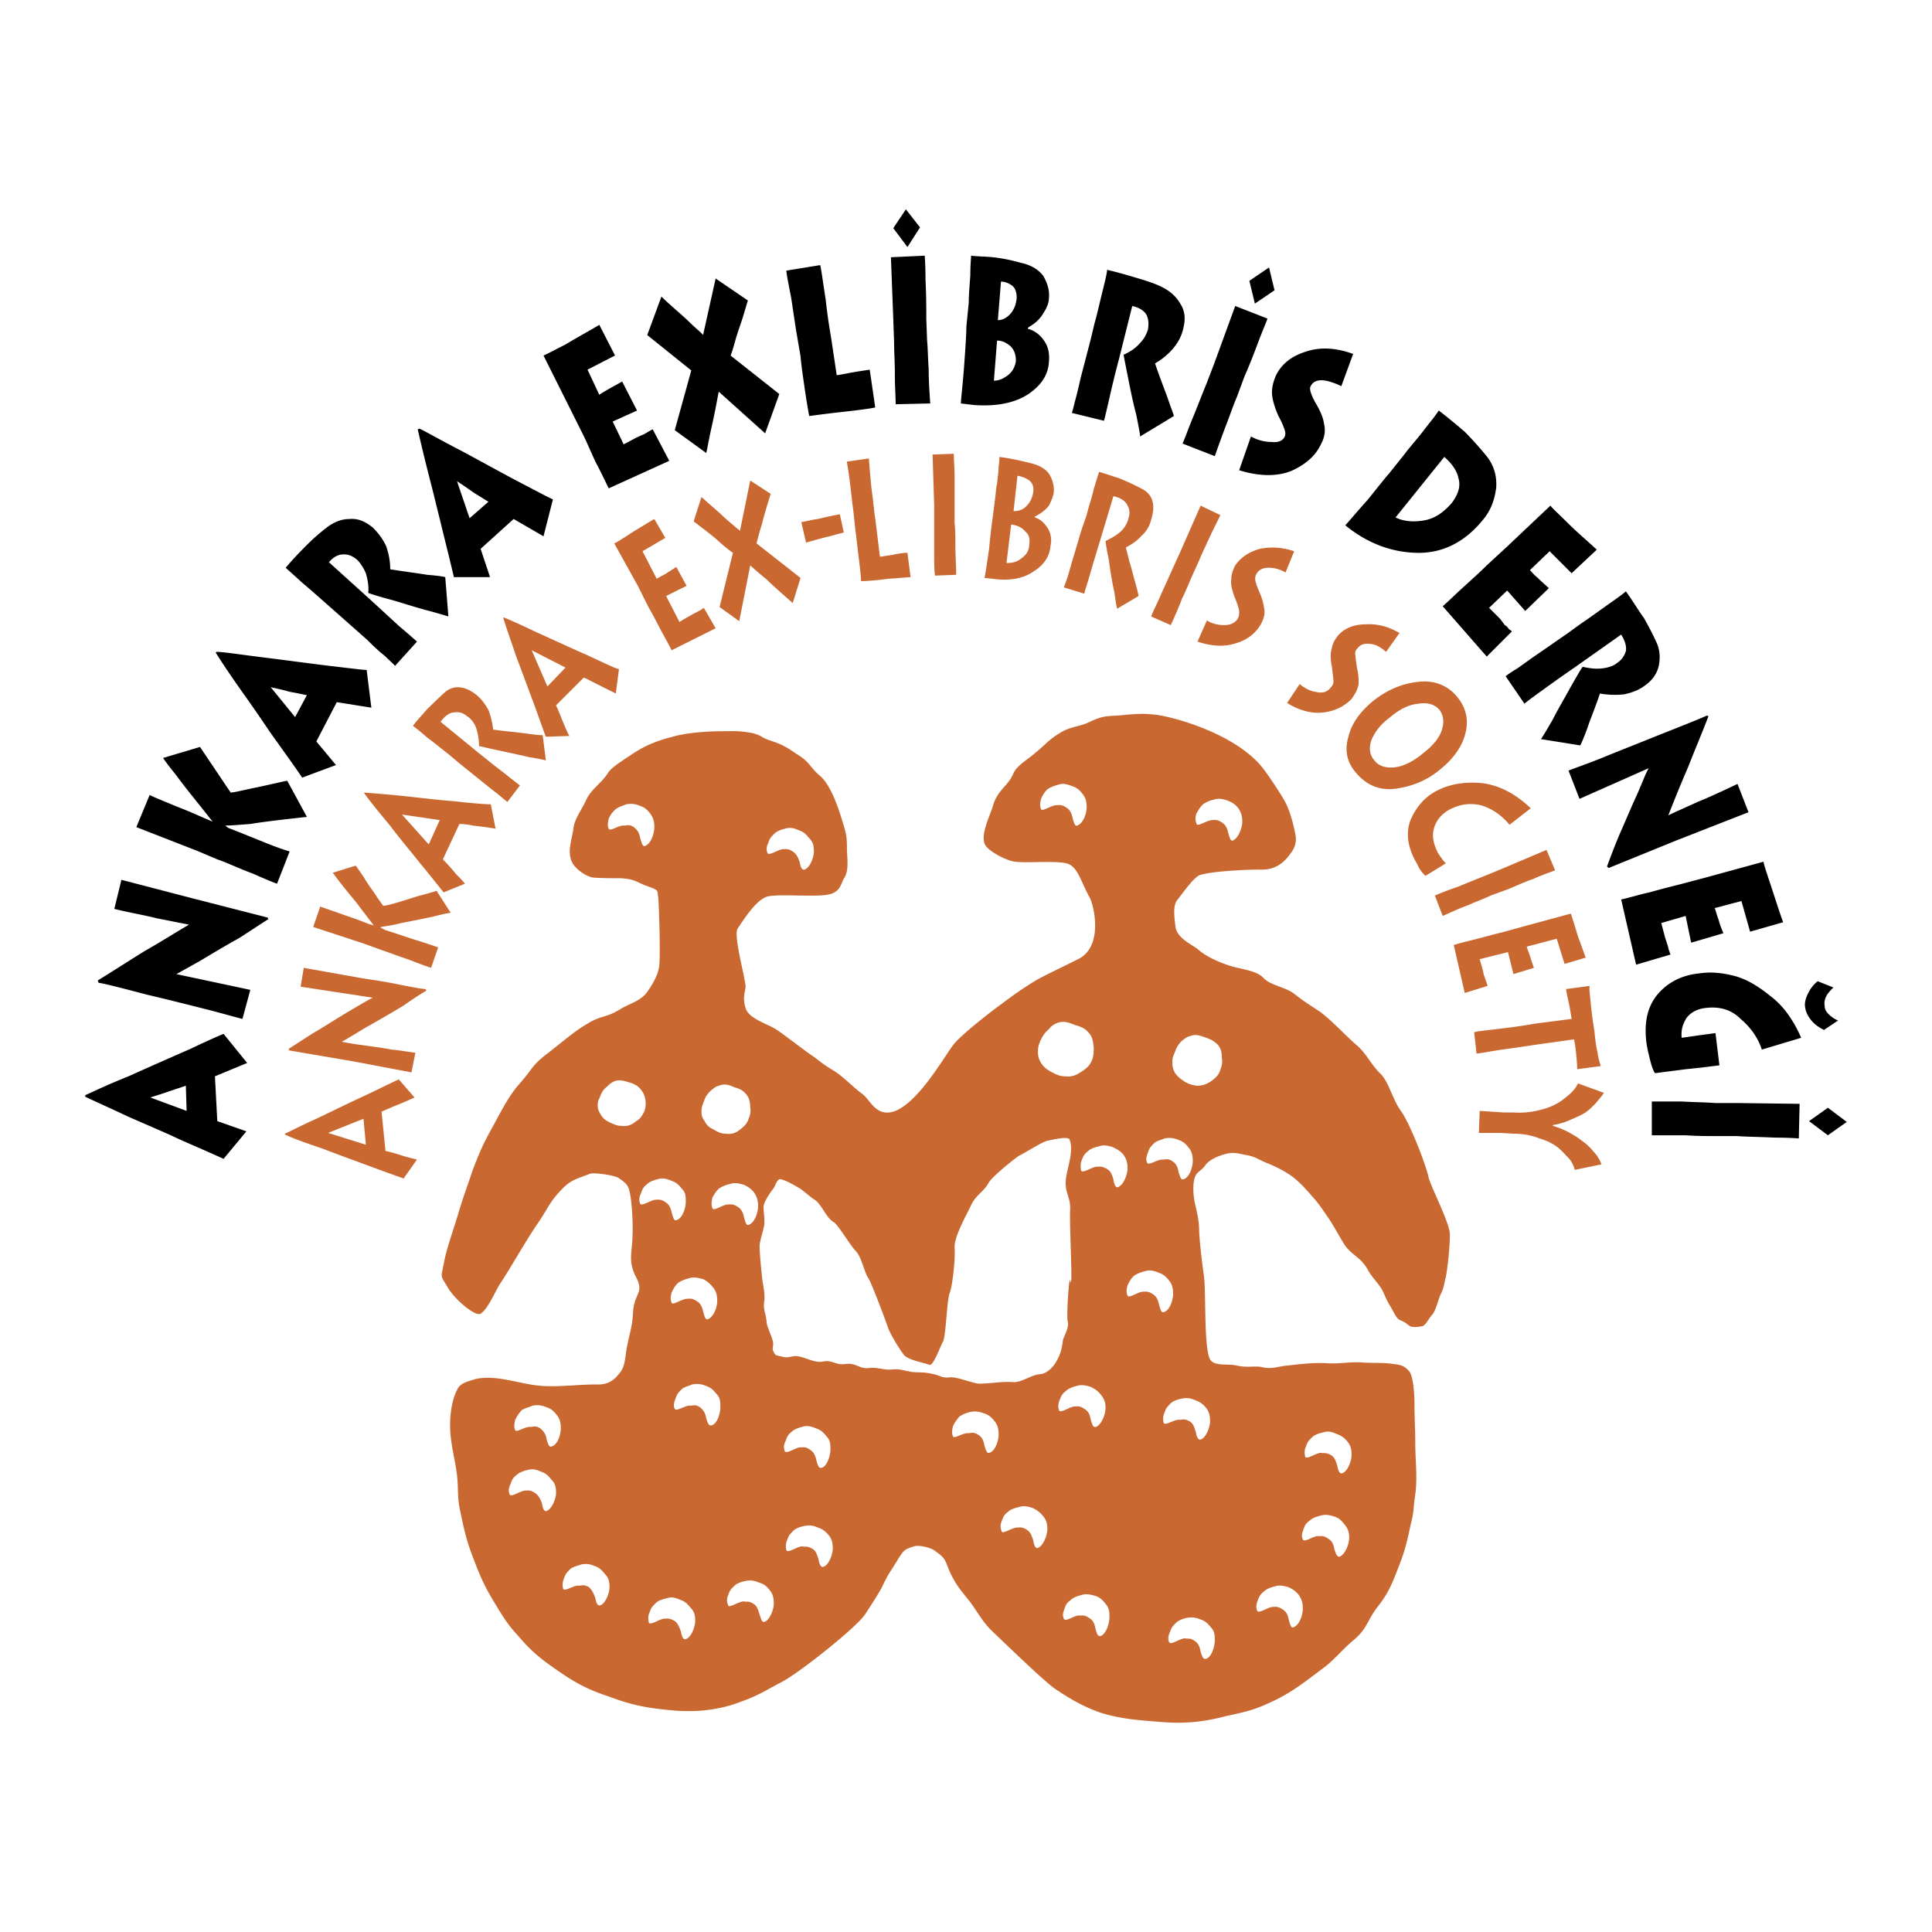 <svg xmlns="http://www.w3.org/2000/svg" width="2500" height="2500" viewBox="0 0 192.756 192.756"><g fill-rule="evenodd" clip-rule="evenodd"><path fill="#fff" d="M0 0h192.756v192.756H0V0z"/><path d="M67.4 73.427c1.177-.314 3.216-.471 4.471-.471 1.49 0 1.568-.079 3.059.157 1.098.235.941.47 1.96.784 1.177.392 1.569.627 2.588 1.333 1.333.784 1.255 1.254 2.353 2.195 1.098.941 1.882 3.373 2.274 4.706.314 1.02.392 1.333.392 2.431 0 .941.235 2.196-.235 2.98-.392.549-.313 1.49-1.725 1.725-1.254.235-4.627-.079-5.882.157-1.098.235-2.274 2.039-3.058 3.216-.471.706.862 5.254.784 5.882-.157.862-.235 1.254 0 2.039.314 1.098 2.196 1.568 3.137 2.195.706.471 2.823 2.117 3.765 2.745 1.019.784 1.019.784 2.039 1.411.941.628 1.804 1.569 2.667 2.196.784.549 1.255 2.039 2.745 1.882 2.667-.313 5.803-6.195 6.509-6.9.863-1.02 3.687-3.216 4.785-4a38.16 38.16 0 0 1 3.449-2.353c1.334-.706 2.668-1.334 4.078-2.039 2.588-1.255 1.568-5.412 1.178-6.117-.863-1.568-1.178-2.98-2.119-3.372-.861-.393-4.156-.079-5.332-.235-.783-.079-2.51-.941-2.98-1.647-.549-1.02.471-2.902.785-4 .471-1.568 1.568-1.96 2.039-3.215.393-.784 1.412-1.333 2.117-1.96 1.176-.941 1.334-1.333 2.666-2.118.941-.549 1.883-.549 2.824-1.02 1.332-.627 1.725-.549 2.822-.627 1.727-.157 2.354-.235 3.766-.078 1.41.157 7.371 1.647 10.352 4.94.705.785 2.117 2.98 2.51 3.686.391.706.783 1.882 1.02 3.137.156.628.156 1.333-.471 2.118-.785 1.098-1.727 1.647-3.137 1.568-1.178 0-4.707.157-5.883.549-.627.235-1.646 1.725-2.273 2.509-.471.627-.236 1.961-.158 2.667.158 1.098 1.568 1.726 2.197 2.196.861.785 2.195 1.333 3.137 1.647 1.176.392 2.744.471 3.451 1.255.783.784 2.117.862 3.057 1.568 1.1.863 1.412 1.02 2.588 1.804 1.256.941 2.432 2.274 3.609 3.294 1.018.862 1.41 1.883 2.352 2.823.863.784 1.256 2.588 2.039 3.687.863 1.098 2.588 5.489 2.824 6.744.312 1.098 2.195 4.705 2.117 5.725 0 1.333-.236 3.294-.393 4.156-.236.863-.156 1.02-.549 1.804-.236.55-.471 1.647-.863 2.039-.312.313-.627 1.099-1.02 1.099-.393.078-.941.156-1.254-.079-.941-.784-.941-.235-1.49-1.255s-.549-.862-1.02-1.96c-.471-1.02-1.098-1.412-1.646-2.432-.785-1.333-1.648-1.333-2.432-2.666-.471-.784-1.02-1.804-1.568-2.588s-.785-1.177-1.412-1.883c-.549-.627-1.098-1.255-1.646-1.725-.785-.706-1.883-1.255-2.824-1.647-1.02-.392-1.254-.705-2.273-.862-.785-.157-1.254-.313-2.039-.079-.627.157-1.568.55-1.961 1.099-.549.784-1.02.549-1.176 1.804-.158 1.804.471 2.666.549 4.47 0 1.099.314 3.608.471 4.706.234 1.568 0 6.744.549 8.234.314.94 1.803.549 2.744.784 1.02.235 1.883 0 2.51.156 1.02.235 1.568-.078 2.51-.156 1.412-.157 2.588-.313 4-.235 1.334.078 2.117-.156 3.451-.078 1.176.078 2.273 0 3.137.156.705.078 1.098.157 1.568.706.391.392.549 2.039.549 3.372 0 1.647.078 2.196.078 3.843 0 1.647.234 3.372 0 5.098-.236 1.568-.078 1.49-.471 3.059-.312 1.49-.549 2.51-1.098 3.921-.705 1.805-1.02 2.745-2.195 4.235-1.02 1.333-1.02 2.117-2.275 3.215-1.254 1.02-2.039 2.118-3.371 3.059-1.568 1.177-2.746 2.118-4.471 2.98-1.961.94-2.51 1.098-5.02 1.646-2.432.628-4.312.784-6.822.55-2.039-.157-3.922-.314-5.805-.941-1.725-.627-3.059-1.412-4.547-2.432-1.412-1.098-4.471-4.078-5.961-5.489-1.02-.941-1.412-1.726-2.353-3.059-1.02-1.255-1.568-1.882-2.196-3.372-.392-1.098-.549-1.177-1.412-1.804-.471-.313-1.568-.549-2.039-.393-.862.313-.941.235-1.646 1.412-.863 1.411-.863 1.255-1.569 2.744-.392.706-1.098 1.805-1.568 2.511-.627 1.176-6.431 5.803-8.313 6.822-1.804.941-2.431 1.411-4.235 2.039-2.039.784-4.235 1.02-6.431.862-2.666-.235-4.156-.47-6.666-1.411-2.118-.706-3.294-1.333-5.098-2.588-1.726-1.177-2.667-1.961-4-3.529-1.098-1.177-1.568-2.039-2.431-3.451-.941-1.568-1.333-2.509-1.96-4.156-.706-1.804-.941-2.901-1.333-4.783-.314-1.412-.157-2.039-.314-3.529-.156-1.334-.47-2.432-.627-3.843-.157-1.333-.079-3.451.706-4.862.314-.549 1.02-.706 1.804-.941 2.196-.471 4.627.628 6.823.706 1.725.078 3.451-.157 5.176-.157 1.49.079 2.039-.784 2.431-1.255.471-.627.471-1.646.627-2.431.314-1.646.549-2.039.627-3.686.157-1.726 1.098-1.805.313-3.294-.784-1.49-.471-2.353-.392-3.765s0-3.372-.235-4.627c-.157-.863-.393-1.02-1.177-1.568-.392-.235-2.353-.549-2.823-.393-1.176.471-1.804.549-2.666 1.412-1.412 1.411-1.49 2.039-2.588 3.607-1.176 1.725-2.902 4.783-3.764 6.039-.549.94-1.177 2.431-1.882 2.9-.471.314-2.431-1.254-3.215-2.509-.784-1.333-.784-.941-.471-2.431.235-1.49 1.098-3.765 1.49-5.177.471-1.568.863-2.588 1.411-4.234.706-1.804.863-2.196 1.647-3.687 1.02-1.804 1.804-3.529 2.98-4.862 1.333-1.49 1.255-1.882 2.823-3.059 1.804-1.411 2.667-2.195 4-2.979 1.412-.863 1.804-.549 3.215-1.412.863-.549 1.961-.784 2.667-1.646.549-.784 1.098-1.647 1.255-2.589.157-.783 0-5.959-.078-6.9-.157-.785.235-.706-1.333-1.255-.941-.393-1.098-.627-2.431-.706-.627 0-2.196 0-2.823-.078-.706-.157-1.725-.863-2.039-1.568-.471-1.02 0-2.196.157-3.294.079-.941.863-1.961 1.255-2.823.471-1.098 1.568-1.726 2.196-2.745.313-.471.863-.863 2.667-2.039 1.719-1.098 3.21-1.412 4.072-1.647z" fill="#c96931"/><path d="M22.307 115.618c-1.882-.862-3.608-1.568-5.098-2.273-1.569-.706-3.059-1.334-4.47-1.961-1.49-.706-2.902-1.333-4.235-1.961v-.156c.549-.235 1.96-.941 4.313-1.883a608.68 608.68 0 0 1 6.196-2.744c1.804-.863 2.902-1.334 3.294-1.49l2.353 2.901-3.215 1.333.235 4.471 2.902 1.02-2.275 2.743zm-3.765-7.293l-1.647.549c-.862.313-1.49.471-1.882.627l3.607 1.334-.078-2.51zM24.188 101.659c-.627-.157-1.725-.471-3.215-.862-1.568-.393-3.686-.941-6.352-1.569-2.667-.705-4.235-1.098-4.784-1.176l-.078-.235c1.412-.862 2.98-1.882 4.627-2.902 1.647-.941 3.137-1.882 4.47-2.667-.863-.157-1.961-.392-3.216-.627-1.176-.313-2.666-.548-4.234-.941l.706-2.901 7.529 1.96 7.058 1.804.079.157c-.627.392-1.568 1.02-2.902 1.882-1.412.784-2.588 1.49-3.764 2.196-1.098.627-1.961 1.098-2.51 1.411l7.372 1.569-.786 2.901zM27.64 88.17c-.235-.078-1.02-.392-2.431-1.019-1.49-.549-2.588-1.098-3.529-1.412l-2.039-.863-6.039-2.353 1.333-3.215c.079.079 1.02.471 2.745 1.176 1.804.706 2.745 1.177 2.98 1.255l.549.235c-.549-.706-1.176-1.49-1.804-2.274-.627-.784-1.255-1.568-1.882-2.431-.706-.862-1.098-1.412-1.254-1.647l3.686-1.098 3.059 4.548c.314 0 1.255-.235 2.745-.548 1.49-.314 2.431-.549 2.901-.628l1.961 3.607-2.118.235c-1.333.157-2.588.313-3.529.471-1.098.078-1.882.157-2.51.157l.314.235c1.411.549 2.745 1.098 3.921 1.568 1.176.471 1.96.706 2.196.785L27.64 88.17zM30.149 77.583c-1.176-1.726-2.274-3.215-3.215-4.549a182.35 182.35 0 0 0-2.823-4.078c-.941-1.333-1.804-2.588-2.588-3.843l.079-.078c.627 0 2.117.235 4.627.549 2.509.313 4.784.627 6.744.863 2.039.235 3.215.392 3.607.392l.471 3.765-3.451-.55-2.039 3.921 1.96 2.353-3.372 1.255zm.471-8.234c-.157 0-.706-.157-1.647-.313a30.551 30.551 0 0 0-1.961-.471l2.431 2.98 1.177-2.196zM36.894 59.781c.941.863 1.882 1.725 2.901 2.667 1.02.862 1.647 1.412 1.804 1.568l-2.196 2.431c0-.079-.392-.392-1.02-1.02-.706-.549-1.254-1.098-1.725-1.568l-2.745-2.431-1.333-1.177c-.627-.549-1.412-1.254-2.431-2.117-.941-.863-1.49-1.333-1.647-1.49.863-1.02 1.647-1.804 2.196-2.353s1.176-1.098 1.882-1.647c.706-.549 1.49-.863 2.274-.863.863-.078 1.569.235 2.353.863.549.549 1.02 1.176 1.333 1.882.235.706.392 1.412.392 2.274 1.49.235 2.745.392 3.686.549.941.079 1.569.157 1.804.235l.314 3.921a49.731 49.731 0 0 0-2.196-.627c-1.176-.314-2.352-.706-3.45-1.02-1.177-.314-1.96-.549-2.353-.706.079-.706-.078-1.412-.235-1.96-.235-.549-.549-1.02-.863-1.333-.471-.392-.863-.549-1.333-.549-.549 0-1.02.235-1.49.784l4.078 3.687zM45.285 57.585c-.47-2.039-.941-3.843-1.333-5.49-.392-1.569-.784-3.215-1.177-4.706a185.992 185.992 0 0 1-1.098-4.549l.157-.078c.549.235 1.882 1.02 4.157 2.196 2.196 1.176 4.156 2.274 5.96 3.215 1.804.941 2.823 1.49 3.215 1.647l-.941 3.686-2.98-1.726-3.294 2.98.941 2.823h-3.607v.002zm3.45-7.529c-.157-.079-.627-.392-1.412-.863-.784-.549-1.333-.941-1.726-1.176l1.255 3.686 1.883-1.647zM66.773 45.978l-6.039 2.745c-.392-.784-.785-1.646-1.333-2.666-.47-1.02-.863-1.961-1.255-2.745l-1.254-2.51-2.667-5.333c.392-.157 1.098-.549 2.196-1.098 1.02-.627 2.196-1.255 3.373-1.96l1.568 3.059-2.745 1.412 1.177 2.51c.078-.079.47-.313 1.02-.627.549-.314 1.019-.549 1.254-.706l1.49 2.902-2.431 1.098 1.098 2.274 1.333-.706.706-.314c.157-.078.392-.235.549-.313.157-.079.235-.157.314-.157l1.646 3.135zM67.322 42.919l1.647-5.96-4.392-3.529 1.412-3.842c.706.705 1.568 1.411 2.51 2.274.862.863 1.49 1.333 1.646 1.568l1.255-5.646 3.215 2.196c-.078.235-.235.784-.471 1.568-.235.785-.548 1.568-.784 2.432-.235.862-.393 1.333-.471 1.49l4.862 3.843-1.412 3.921-4.627-4.156c-.078.313-.235 1.333-.627 3.137-.392 1.726-.548 2.745-.627 2.98l-3.136-2.276zM81.831 26.451c.078.235.235 1.412.549 3.451.235 2.117.471 3.372.549 3.843l.549 3.686c.079 0 .549-.078 1.333-.235.863-.157 1.49-.235 1.961-.314l.549 3.765c-.235.078-1.333.235-3.451.47-2.039.235-3.137.392-3.137.392a76.19 76.19 0 0 1-.471-2.901c-.157-1.098-.314-2.118-.392-3.059l-.47-2.745c-.079-.549-.235-1.568-.471-3.137-.314-1.568-.471-2.431-.471-2.667l3.373-.549zM92.496 33.979c.079.784.079 1.725.157 2.823 0 1.176.078 2.275.157 3.451l-3.451.078c0-.784-.078-1.725-.078-2.98 0-1.177-.079-2.274-.079-3.294l-.079-2.196-.235-6.196 3.372-.157c0 .079.079.941.079 2.431.078 1.569.078 2.823.078 3.843l.079 2.197zm-3.372-11.214l1.255-1.882 1.412 1.804-1.254 1.961-1.413-1.883zM96.652 30.215c0-.784.079-1.647.157-2.745 0-1.098.078-1.726.078-1.961.628.079 1.412.079 2.197.157.705.079 1.646.235 2.744.549 1.098.235 1.805.706 2.275 1.333.391.706.627 1.412.549 2.196 0 .471-.236 1.02-.549 1.49-.314.549-.785 1.02-1.49 1.412l-.078.157c.627.157 1.176.549 1.568 1.098.471.627.627 1.333.549 2.196-.078 1.333-.785 2.353-2.039 3.215-1.334.863-3.059 1.255-5.412 1.098l-1.333-.157c0-.393.157-1.569.313-3.608.157-2.117.235-3.45.235-4.078l.236-2.352zm2.51 7.764c.471 0 .863-.156 1.412-.549.471-.392.705-.862.783-1.411 0-.627-.156-1.098-.549-1.49-.393-.313-.783-.549-1.332-.549l-.314 3.999zm.393-6.039c.391 0 .783-.157 1.176-.549.393-.393.627-.941.705-1.647 0-.627-.156-1.02-.469-1.255-.314-.235-.707-.392-1.1-.392l-.312 3.843zM111.631 35.861a96.126 96.126 0 0 0-.941 3.843c-.312 1.333-.469 2.039-.549 2.274l-3.215-.784c.078-.079.156-.549.393-1.412.234-.863.393-1.647.549-2.274l.941-3.607.393-1.647c.234-.784.469-1.882.783-3.137.314-1.255.471-1.961.471-2.196 1.334.314 2.354.627 3.137.863.785.235 1.568.471 2.354.863.783.392 1.41.941 1.803 1.646.471.706.549 1.49.314 2.432-.156.784-.549 1.49-1.02 2.039s-1.098 1.098-1.805 1.49c.471 1.411.941 2.588 1.256 3.45.312.941.549 1.49.627 1.804l-3.373 2.039c0-.235-.156-1.02-.391-2.196-.314-1.176-.549-2.353-.785-3.529-.234-1.177-.393-1.961-.471-2.431.707-.314 1.256-.706 1.646-1.176.393-.393.629-.863.785-1.333.078-.549.078-1.02-.156-1.49-.236-.393-.707-.706-1.412-.863l-1.334 5.332zM123.395 39.626c-.312.706-.627 1.646-1.02 2.666s-.783 2.118-1.176 3.216l-3.215-1.255c.312-.706.627-1.647 1.098-2.745.471-1.176.863-2.196 1.254-3.137l.785-2.039 2.117-5.804 3.215 1.255c0 .079-.312.785-.861 2.196-.551 1.49-1.02 2.666-1.412 3.529l-.785 2.118zm1.255-11.607l1.961-1.333.549 2.274-1.961 1.333-.549-2.274zM124.807 43.547a4.258 4.258 0 0 0 2.117.549c.627.079 1.098-.156 1.256-.549.078-.157.078-.392 0-.627-.08-.235-.236-.706-.629-1.412-.312-.706-.549-1.412-.627-2.039-.078-.627.078-1.333.393-2.039.549-1.098 1.49-1.882 2.98-2.353 1.41-.471 2.98-.392 4.705.235l-1.176 3.215c-1.648-.784-2.668-.784-3.059 0-.158.235 0 .784.471 1.647.469.784.783 1.49.861 2.117.158.627.078 1.333-.312 2.039-.549 1.177-1.568 2.039-2.98 2.667-1.412.548-3.137.548-5.176-.079l1.176-3.371zM140.1 45.351l.234-.313c.627-.784 1.334-1.568 1.961-2.432.707-.862 1.098-1.411 1.256-1.646a68.04 68.04 0 0 1 2.588 2.117 36.126 36.126 0 0 1 2.117 2.353c.783.941 1.098 2.039 1.02 3.215-.158 1.255-.549 2.274-1.256 3.137-1.881 2.353-4.156 3.451-6.744 3.372-2.588-.078-4.941-1.019-7.059-2.745.236-.235.941-1.098 2.275-2.588 1.254-1.568 1.883-2.353 2.039-2.509l1.569-1.961zm-.864 6.274c.785.392 1.725.47 2.746.313 1.098-.157 2.037-.784 2.9-1.804.627-.863.863-1.647.627-2.432-.156-.784-.705-1.49-1.41-2.117l-4.863 6.04zM148.334 65.506l-4.393-5.02c.629-.549 1.334-1.254 2.117-1.96.863-.784 1.648-1.49 2.275-2.118l2.039-1.882 4.312-4.078c.236.313.863.863 1.727 1.726.861.862 1.881 1.725 2.9 2.666l-2.51 2.353-2.195-2.196-1.961 1.882c.08.079.314.392.785.784.471.471.863.784 1.098 1.02l-2.354 2.274-1.803-2.039-1.805 1.726 1.1 1.098.469.627a.946.946 0 0 1 .393.392c.158.078.314.235.314.235l-2.508 2.51zM157.195 66.525c-1.02.706-2.039 1.412-3.215 2.275-1.098.784-1.725 1.254-1.883 1.411l-1.881-2.745s.391-.314 1.176-.784c.783-.549 1.412-1.02 1.883-1.333l3.059-2.117 1.41-1.02c.707-.471 1.568-1.098 2.668-1.882 1.018-.706 1.646-1.176 1.803-1.333.785 1.098 1.334 2.039 1.805 2.667.391.706.783 1.411 1.176 2.274.393.784.471 1.568.312 2.431-.156.784-.627 1.49-1.41 2.039-.629.471-1.334.706-2.039.863a8.461 8.461 0 0 1-2.432-.079c-.471 1.412-.941 2.51-1.256 3.451-.312.863-.549 1.412-.705 1.726l-3.922-.627c.158-.235.551-.863 1.178-1.96.549-1.098 1.176-2.118 1.725-3.137.627-1.098 1.02-1.804 1.256-2.118.705.157 1.332.235 1.959.157.629-.079 1.1-.235 1.49-.549.471-.313.707-.706.863-1.176.078-.47-.078-1.019-.471-1.647l-4.549 3.213zM156.49 76.877c.627-.235 1.725-.627 3.137-1.176 1.49-.627 3.529-1.412 6.039-2.431 2.588-1.02 4.156-1.647 4.627-1.882l.156.079c-.627 1.647-1.334 3.294-2.039 5.098a130.802 130.802 0 0 0-1.961 4.784c.785-.393 1.727-.785 2.902-1.333 1.176-.471 2.51-1.098 4-1.804l1.098 2.823-7.215 2.823-6.744 2.745-.158-.157c.236-.627.629-1.725 1.256-3.215.627-1.412 1.176-2.745 1.725-3.921.549-1.254.863-2.118 1.176-2.667l-6.9 3.059-1.099-2.825zM163.234 96.248l-1.49-6.51c.785-.156 1.725-.47 2.824-.706a89.658 89.658 0 0 1 2.979-.784l2.668-.706 5.725-1.568c.078.392.312 1.098.705 2.274s.785 2.431 1.256 3.765l-3.295.941-.863-3.059-2.666.706c.078.157.158.549.393 1.176.156.627.393 1.098.471 1.333l-3.215.941-.549-2.666-2.432.706.393 1.49.234.706c.078.235.078.392.156.549.08.235.08.314.158.393l-3.452 1.019zM168.176 106.678l-3.059.393c-.158-.235-.314-.628-.471-1.255-.158-.627-.314-1.255-.393-1.882-.234-2.039.156-3.607 1.176-4.784 1.02-1.176 2.432-1.882 4.156-2.039 1.02-.156 2.119-.078 3.373.235s2.432 1.02 3.686 2.039c1.256.941 2.275 2.353 3.059 4.156l-3.922 1.177c-.391-1.177-1.098-2.196-2.117-3.059-.939-.941-2.117-1.255-3.449-1.098-.863.078-1.568.471-1.961 1.02-.393.627-.549 1.254-.471 1.96l1.646-.235 1.725-.234.393 3.215-1.881.235-1.49.156zm13.803-3.921c-.471-.235-.941-.549-1.256-.941-.312-.392-.549-.783-.627-1.333-.078-.47.078-.94.314-1.411.234-.471.549-.863.939-1.177l1.568.628c-.234.235-.549.549-.705.862s-.234.628-.156 1.02c0 .313.156.549.393.784.234.235.549.471.939.627l-1.409.941zM170.998 113.345c-.783 0-1.725 0-2.822-.079h-3.373v-3.372h2.98c1.254.078 2.354.078 3.371.157h2.197l6.195.078-.078 3.45c-.078 0-.863-.078-2.432-.078-1.49-.078-2.744-.078-3.764-.156h-2.274zm11.371-2.824l1.883 1.412-1.883 1.333-1.881-1.411 1.881-1.334z"/><path d="M40.266 117.579c-1.098-.393-2.196-.784-3.451-1.255s-2.823-1.02-4.627-1.726c-1.882-.627-3.137-1.098-3.765-1.411v-.078c.706-.314 1.726-.863 3.137-1.49 1.49-.706 3.059-1.49 4.941-2.353 1.804-.863 2.901-1.412 3.293-1.568l1.568 1.803c-.706.314-1.411.628-2.039.863-.706.313-1.098.471-1.255.549l.392 3.921c.784.157 1.412.393 1.96.55.549.156.941.234 1.176.313l-1.33 1.882zm-4-5.96l-3.529 1.411 3.765 1.177-.236-2.588zM41.05 106.992l-5.803-1.099-6.431-1.098v-.156c.47-.314 1.333-.863 2.431-1.568 1.098-.628 2.274-1.412 3.607-2.196 1.333-.784 2.118-1.255 2.353-1.333l-7.215-1.099.314-1.882 5.725 1.02c.941.157 2.196.313 3.686.627 1.568.314 2.431.471 2.745.471l.078.157c-.392.235-1.176.706-2.274 1.49a136.592 136.592 0 0 1-3.921 2.274c-1.412.862-2.195 1.333-2.274 1.333.079 0 .706.157 1.882.313s2.274.313 3.137.471c.863.078 1.646.235 2.353.313l-.393 1.962zM43.01 96.562c-.235-.079-.941-.313-2.117-.784-1.176-.392-2.196-.784-2.902-1.02l-1.725-.627-5.02-1.647.706-2.039c.157.079.941.314 2.431.863 1.412.471 2.196.784 2.353.863l.549.157c-.471-.627-1.02-1.333-1.726-2.274-.706-.863-1.568-1.882-2.353-2.98l2.274-.706c.157.157.392.549.784 1.098.313.549.706 1.098 1.098 1.647.393.627.706 1.02.863 1.255.314 0 .863-.157 1.647-.393s1.49-.47 2.039-.627a22.714 22.714 0 0 0 1.647-.471l1.412 2.196c-.079 0-.627.078-1.804.392-1.177.235-2.274.471-3.137.627-.863.235-1.568.314-2.039.392v.079l.471.235c1.255.393 2.353.785 3.372 1.098 1.02.314 1.647.549 1.882.627l-.705 2.039zM44.265 89.033c-.706-.863-1.49-1.882-2.353-2.902-.784-1.02-1.882-2.274-3.059-3.843-1.255-1.49-2.118-2.588-2.51-3.137v-.079c.863.079 2.039.157 3.608.314 1.568.157 3.293.392 5.333.549 2.039.235 3.294.313 3.686.313l.471 2.432c-.863-.157-1.647-.235-2.275-.314-.705-.157-1.176-.157-1.333-.157l-1.646 3.529c.549.549.941 1.019 1.333 1.49.392.392.706.706.863.941l-2.118.864zm-.391-7.215l-3.765-.549 2.666 2.98 1.099-2.431zM50.618 80.014c-.079-.079-.393-.314-.941-.784-.628-.471-1.098-.863-1.49-1.176l-2.431-1.961-1.02-.862c-.627-.471-1.255-1.02-2.118-1.647-.784-.706-1.255-1.02-1.412-1.176.471-.627.941-1.098 1.333-1.569.393-.392 1.02-1.02 1.882-1.803.863-.706 1.961-.628 3.137.313.549.47.862.941 1.176 1.49.235.627.392 1.255.471 1.96.157 0 .549.079 1.333.157.785.078 1.412.157 2.039.235.549.078 1.098.157 1.568.157l.314 2.509c-.079 0-.627-.157-1.647-.313-1.02-.235-2.118-.471-3.215-.706-1.098-.235-1.726-.393-1.804-.393 0-.549-.079-1.098-.235-1.647-.157-.549-.471-1.019-.941-1.333-.392-.313-.785-.471-1.255-.392-.47 0-.941.313-1.411.941l3.843 3.137c.784.627 1.647 1.333 2.588 2.039.863.706 1.412 1.099 1.49 1.177l-1.254 1.647zM54.46 73.505c-.392-1.02-.784-2.196-1.255-3.451-.471-1.254-1.02-2.745-1.726-4.627-.627-1.882-1.098-3.137-1.255-3.764v-.079c.785.313 1.804.784 3.294 1.49 1.412.628 3.059 1.412 4.862 2.196 1.882.862 2.98 1.412 3.373 1.49l-.314 2.431-2.039-1.02c-.627-.313-1.02-.549-1.176-.549l-2.745 2.745c.313.706.549 1.333.784 1.882s.392.941.549 1.177l-2.352.079zm1.961-6.901l-3.372-1.726 1.568 3.608 1.804-1.882zM71.4 62.683l-4.392 2.195c-.314-.627-.706-1.333-1.177-2.195-.392-.785-.784-1.49-1.176-2.196l-1.019-2.039-2.353-4.235c.235-.078.941-.549 2.039-1.254 1.176-.706 1.804-1.098 1.96-1.177l1.098 1.882-2.274 1.333 1.412 2.745c.157-.079.392-.235.863-.471.471-.313.863-.549 1.098-.706l1.02 1.882-2.04 1.02 1.333 2.588c.471-.314.941-.549 1.333-.785.471-.235.784-.392 1.098-.627l1.177 2.04zM71.792 60.565l1.333-5.412c-.471-.313-1.02-.784-1.804-1.49a89.41 89.41 0 0 0-2.117-1.647l.784-2.431c.941.863 1.725 1.49 2.274 2.04.628.549 1.099.941 1.569 1.333l1.02-5.02 2.039 1.333c-.313 1.019-.627 2.039-.862 2.98a35.885 35.885 0 0 0-.549 1.96l4.392 3.451-.784 2.51c-.941-.863-1.804-1.568-2.588-2.353-.863-.706-1.412-1.177-1.647-1.412l-1.098 5.568-1.962-1.41zM79.948 52.095c.471-.079 1.02-.235 1.647-.314a34.526 34.526 0 0 1 2.196-.47l.392 1.804c-.157.079-.627.157-1.412.392-.706.157-1.49.392-2.353.627l-.47-2.039zM90.849 57.585c-.235 0-.941.078-2.196.157-1.176.157-2.118.235-2.745.235 0-.314-.079-1.098-.235-2.353-.157-1.254-.235-2.117-.314-2.588l-.235-2.196c-.079-.47-.157-1.333-.314-2.588-.156-1.333-.313-2.039-.313-2.196l2.196-.314c0 .157.079 1.098.235 2.824.235 1.725.314 2.745.392 3.137l.471 3.843c.078 0 .471-.079 1.098-.157.706-.157 1.254-.235 1.647-.235l.313 2.431zM93.28 57.428c-.079-.706-.079-1.49-.079-2.51V50.37l-.157-5.02 2.118-.078c0 .627.078 1.412.078 2.353v4.549c.079.706.079 1.49.079 2.353 0 .941.079 1.882.079 2.823l-2.118.078zM98.221 57.663c.078-.313.236-1.333.471-2.98.156-1.725.314-2.823.393-3.372l.234-1.882.078-.784.08-.392c.078-.706.156-1.254.156-1.725.078-.471.078-.785.078-.941 1.176.157 2.195.392 3.137.627s1.568.627 1.883 1.176c.312.549.471 1.177.393 1.804-.08.392-.236.784-.471 1.255-.314.392-.785.784-1.412 1.098v.079c.549.156.941.549 1.254 1.019.314.471.471 1.098.314 1.804-.078 1.098-.705 1.96-1.725 2.588-1.02.706-2.432.941-4.078.706l-.785-.08zm2.195-1.49c.551 0 1.02-.079 1.49-.471.471-.314.785-.784.785-1.412.078-.471 0-.941-.393-1.255-.314-.392-.783-.627-1.412-.706l-.47 3.844zm.707-5.176c.393 0 .861-.078 1.254-.471.393-.392.627-.862.707-1.411.078-.549-.08-.941-.393-1.177-.314-.235-.707-.392-1.176-.471l-.392 3.53zM106.143 58.604s.156-.393.391-1.098c.236-.784.393-1.412.549-1.882l.863-2.901.471-1.333c.156-.706.471-1.569.705-2.588.314-1.02.471-1.568.549-1.725.785.235 1.412.47 1.961.627.549.235 1.334.549 2.354 1.098s1.334 1.569.863 3.059c-.158.627-.471 1.176-.941 1.569-.393.47-.941.862-1.568 1.176 0 .157.156.627.312 1.333.236.706.393 1.412.549 1.96.158.549.314 1.098.393 1.568l-2.117 1.255c-.078-.078-.156-.706-.314-1.725-.234-1.02-.391-2.118-.549-3.215-.234-1.098-.312-1.726-.312-1.804.471-.235.939-.471 1.41-.863.393-.313.707-.784.863-1.333.156-.47.156-.941-.078-1.333-.156-.392-.627-.784-1.412-.941l-1.412 4.705c-.312 1.02-.627 2.04-.939 3.137-.314 1.098-.549 1.725-.549 1.882l-2.042-.628zM114.848 61.506c.234-.627.627-1.333 1.02-2.274.391-.863.783-1.726 1.098-2.431l.783-1.726 2.039-4.627 1.961.941c-.234.549-.627 1.254-1.02 2.117s-.783 1.646-1.098 2.431l-.785 1.725c-.234.549-.549 1.333-.939 2.118-.314.863-.707 1.725-1.1 2.588l-1.959-.862zM120.414 61.898c.471.314 1.1.471 1.727.471s1.098-.235 1.332-.627c.158-.235.158-.471.158-.706s-.158-.785-.471-1.49c-.236-.706-.393-1.255-.314-1.725 0-.549.158-.941.393-1.412.549-.784 1.334-1.333 2.432-1.646 1.176-.235 2.273-.157 3.449.235l-.861 2.117c-.549-.313-1.098-.471-1.646-.471s-1.02.157-1.256.627c-.156.235-.156.549-.078.785.078.313.234.706.471 1.254.234.549.314 1.02.393 1.49.078.47-.078 1.02-.393 1.568-.549.863-1.334 1.49-2.432 1.804-1.176.392-2.432.313-3.842-.157l.938-2.117zM129.668 68.25c.471.392 1.021.706 1.648.785.627.156 1.098 0 1.41-.393.158-.157.314-.392.314-.627 0-.314-.078-.784-.156-1.49-.158-.784-.158-1.412 0-1.882.078-.47.312-.862.627-1.254.627-.706 1.568-1.098 2.744-1.098 1.178-.079 2.275.235 3.373.862l-1.334 1.882c-.471-.393-.939-.706-1.49-.784-.627-.078-1.02 0-1.332.392-.236.235-.314.471-.236.785 0 .235.08.706.158 1.255.156.627.156 1.098.156 1.568-.078.471-.314.941-.705 1.49-.707.706-1.568 1.176-2.746 1.333-1.176.157-2.432-.157-3.686-.941l1.255-1.883zM145.432 69.583c.863 1.098 1.098 2.274.785 3.529-.314 1.333-1.176 2.588-2.666 3.764-1.256 1.02-2.668 1.568-4.236 1.804-1.646.235-2.98-.313-4.078-1.646-.861-1.02-1.098-2.196-.705-3.529.314-1.333 1.176-2.51 2.51-3.607 1.412-1.098 2.902-1.726 4.549-1.882 1.567-.158 2.899.391 3.841 1.567zm-8.313 6.274c.393.549 1.098.784 1.961.706.863-.079 1.881-.549 2.902-1.412 1.02-.784 1.646-1.569 1.881-2.353.236-.784.156-1.412-.234-1.96-.471-.549-1.178-.784-2.117-.627-.941.079-1.883.549-2.902 1.412-.941.706-1.49 1.49-1.805 2.274-.235.784-.157 1.412.314 1.96zM142.217 87.386c-.234-.235-.393-.393-.471-.549-.156-.157-.234-.392-.393-.706-.939-1.568-1.098-3.059-.627-4.313.549-1.255 1.334-2.196 2.432-2.823 1.412-.784 2.98-1.02 4.705-.863 1.805.235 3.373 1.098 4.863 2.51l-2.119 1.646c-.861-1.019-1.803-1.646-2.9-1.96-1.098-.235-2.117-.079-3.137.471-.707.392-1.256 1.02-1.49 1.804-.236.784-.078 1.568.391 2.509.158.235.314.471.393.549.078.157.236.314.393.47l-2.04 1.255zM143.158 89.347a29.748 29.748 0 0 1 2.273-.863c.941-.392 1.727-.706 2.51-1.02l1.727-.706 4.627-1.96.861 2.039c-.627.235-1.332.471-2.195.863-.941.314-1.725.706-2.51 1.02l-1.725.627c-.627.313-1.334.549-2.197.941-.861.314-1.725.706-2.588 1.098l-.783-2.039zM146.139 99.071l-1.098-4.784c.705-.235 1.488-.392 2.352-.627.941-.235 1.725-.47 2.432-.627l2.273-.627 4.627-1.255c.078.235.314.941.707 2.274.471 1.254.705 1.96.783 2.117l-2.117.628-.783-2.51-2.98.785c0 .156.156.47.312.941.158.549.314.941.393 1.176l-2.04.626-.549-2.195-2.822.706c.156.549.312 1.019.391 1.489.158.471.314.863.393 1.177l-2.274.706zM147.078 102.992c.158-.078.863-.157 2.197-.313 1.332-.157 2.588-.313 3.842-.549l3.686-.471c-.078-.471-.156-1.02-.312-1.726s-.236-1.098-.236-1.255l2.354-.313c-.078.157 0 .706.078 1.49.078.862.156 1.49.236 2.039l.156 1.02c.078.784.156 1.489.314 2.117.078.628.234 1.02.312 1.333l-2.352.313c0-.078 0-.548-.08-1.333-.078-.784-.156-1.333-.234-1.646l-3.922.549c-1.49.235-2.744.393-3.764.549-1.02.157-1.725.313-2.039.313l-.236-2.117zM147.629 110.835l2.43.156H151c1.098.078 2.039-.078 2.902-.313.861-.235 1.646-.627 2.195-1.098.627-.471 1.098-.941 1.334-1.49l2.588.941c-.236.392-.549.705-.863 1.098-.393.392-.705.706-1.098.94-.393.235-.941.471-1.49.706s-1.098.393-1.646.471v.079a9.273 9.273 0 0 1 1.568.627c.393.235.863.471 1.332.863.471.312.863.705 1.178 1.098.393.392.627.862.783 1.255l-2.666.549a2.854 2.854 0 0 0-.549-1.099c-.314-.313-.627-.705-1.098-1.098s-1.098-.705-1.883-.941c-.783-.313-1.646-.47-2.588-.47l-1.332-.079h-2.119l.081-2.195z" fill="#c96931"/><path d="M106.691 113.658c-.236-.313-1.805.078-2.197.157-.469.078-2.43 1.332-2.822 1.489-.471.313-2.744 2.117-3.059 2.745-.549.941-1.256 1.176-1.726 2.195-.313.706-1.725 3.137-1.646 4.235.079.941-.157 3.529-.471 4.47-.313.706-.392 4.549-.706 4.941-.235.392-.941 2.431-1.333 2.273-.706-.234-2.039-.47-2.509-.94-.392-.471-1.412-2.117-1.647-2.823s-1.568-4.234-1.882-4.784c-.47-.627-.706-2.195-1.333-2.823-.471-.471-1.647-2.431-2.118-2.823-.784-.392-1.255-1.804-1.96-2.274-.314-.156-1.255-1.02-1.569-1.176-.549-.314-1.176-.706-1.804-.863-.392-.078-.549.628-.706.863-.314.392-1.02 1.411-1.02 1.882 0 .549.079.862.079 1.411.079.628-.549 2.039-.471 2.667 0 .549.157 2.196.235 2.901.079.785.314 1.647.235 2.354-.157 1.02.157 1.176.235 2.273.078.471.549 1.412.627 1.883.079.471-.156.627.079 1.02.157.313.235.313.627.392.627.157.549.157 1.412 0 .863-.078 1.882.706 2.823.55.941-.236 1.333.392 2.274.234 1.098-.156 1.412.549 2.431.393.863-.079 1.412.235 2.196.156.784-.078 1.098.079 1.96.235.471.079 1.098 0 1.882.157 1.255.235 1.02.471 1.96.393.706-.079 2.117.549 2.902.627 1.098 0 2.273-.235 3.373-.157.861.079 1.803-.706 2.666-.784.549 0 1.098-.471 1.412-.862.861-1.177.861-2.196.939-2.588.158-.471.629-1.255.471-1.804-.156-.549.158-4.784.236-4.078.312 1.255-.078-5.411 0-7.059.078-1.411-.627-1.646-.393-3.294.16-1.019.789-2.744.318-3.764zM105.436 80.328c.236 0 .471-.079.941.235.393.235.549.627.627 1.02.158.548.236.862.471.784.627-.235.941-1.254.941-1.804 0-.549-.078-.941-.393-1.333-.312-.392-.549-.627-1.02-.785-.627-.235-.941-.313-1.41-.156-.314.078-.785.235-1.1.47-.312.313-.391.471-.627.941-.078.314-.156.627 0 1.02.079.314 1.021-.392 1.57-.392zM120.965 81.818c.234 0 .471-.079.939.235.393.235.549.628.629 1.02.156.549.234.863.471.785.549-.235.939-1.255.939-1.882 0-.471-.078-.862-.391-1.333-.314-.393-.549-.549-1.1-.784-.549-.157-.861-.235-1.332-.079a2.751 2.751 0 0 0-1.098.47c-.314.314-.393.471-.629.863a1.347 1.347 0 0 0 0 1.098c.082.312 1.021-.393 1.572-.393zM62.303 82.367c.235 0 .47-.157.941.157.393.314.549.628.628 1.098.156.471.235.863.47.784.627-.235.941-1.254.941-1.882 0-.549-.078-.862-.392-1.333-.314-.392-.549-.627-1.019-.784-.549-.235-.941-.235-1.412-.157-.313.157-.784.235-1.098.549s-.393.392-.627.863c-.079.392-.157.706 0 1.02.156.312 1.019-.394 1.568-.315zM78.145 84.72c.313 0 .47-.079.941.235.392.235.549.627.706 1.098.078.471.235.784.47.706.549-.157.941-1.254.941-1.803 0-.549-.078-.941-.47-1.333-.314-.392-.549-.627-1.02-.784-.549-.235-.863-.314-1.412-.157-.313.078-.784.235-1.02.471-.393.392-.471.47-.627.941-.157.313-.235.627-.079 1.019.158.312 1.099-.393 1.57-.393zM79.87 144.4c.313 0 .471-.079.941.235.392.235.549.627.627 1.02.157.549.235.862.549.784.549-.157.863-1.255.863-1.804s0-.941-.393-1.334c-.313-.392-.549-.627-1.02-.784-.549-.235-.941-.313-1.411-.156-.314.078-.785.235-1.02.471-.392.313-.47.47-.627.94-.156.314-.235.628-.078 1.02.157.314 1.098-.392 1.569-.392zM96.652 142.988c.235 0 .471-.156.942.157.393.235.549.627.627 1.098.156.471.236.784.471.706.627-.157.941-1.255.941-1.804s-.078-.941-.393-1.333c-.312-.393-.549-.628-1.02-.784-.627-.236-.941-.236-1.412-.157-.313.078-.784.235-1.098.471-.313.392-.392.471-.627.94-.079.314-.157.706 0 1.02.08.314 1.021-.392 1.569-.314zM107.24 140.322c.312 0 .471-.079.941.235.391.234.549.549.627 1.02.156.549.234.862.549.784.549-.235.941-1.255.941-1.882 0-.471-.078-.863-.471-1.334-.314-.392-.549-.549-1.02-.784-.549-.156-.941-.235-1.412-.078-.314.078-.785.235-1.02.471-.393.313-.471.47-.627.862s-.236.706-.078 1.098c.158.314 1.1-.392 1.57-.392zM117.67 141.655c.314 0 .471-.157 1.02.157.393.235.471.627.627 1.098.078.471.236.784.471.706.549-.157.941-1.255.941-1.804 0-.55-.078-.941-.393-1.333-.312-.393-.627-.628-1.098-.785-.549-.235-.861-.235-1.332-.156-.393.078-.863.235-1.1.471-.391.392-.469.471-.627.94-.156.313-.156.706-.078 1.02.157.313 1.098-.392 1.569-.314zM109.436 116.403c.314 0 .471-.079 1.02.234.393.235.471.549.627 1.02.078.549.236.863.471.785.549-.236.941-1.256.941-1.883 0-.471-.078-.862-.393-1.333-.312-.393-.627-.549-1.098-.784-.549-.157-.863-.235-1.334-.079-.391.079-.861.235-1.098.471-.391.313-.471.471-.627.863-.156.392-.156.706-.078 1.098.156.313 1.098-.392 1.569-.392zM116.023 115.697c.234 0 .471-.157.941.156.391.235.549.628.627 1.099.156.47.234.784.471.705.627-.156.941-1.254.941-1.804 0-.549-.08-.94-.393-1.333-.314-.393-.549-.627-1.02-.784-.549-.235-.941-.235-1.412-.157-.312.157-.783.236-1.02.471-.393.393-.471.471-.627.941-.156.393-.236.706-.078 1.02.158.313 1.1-.393 1.57-.314zM65.44 119.696c.235 0 .47-.078.941.235.392.235.549.628.627 1.02.157.55.235.862.471.784.627-.156.941-1.255.941-1.804s0-.94-.392-1.333c-.314-.393-.549-.627-1.02-.784-.549-.235-.941-.313-1.412-.157-.314.079-.785.235-1.02.471-.392.314-.47.471-.627.941-.157.313-.235.627-.078 1.02.157.313 1.098-.393 1.569-.393zM72.655 120.167c.235 0 .471-.078.941.235.392.235.548.628.627 1.02.157.549.235.862.471.784.627-.235.941-1.255.941-1.882 0-.471-.079-.863-.392-1.333-.313-.393-.549-.549-1.02-.785-.549-.156-.941-.234-1.412-.078-.314.078-.784.235-1.098.471-.313.313-.392.471-.627.862-.078.393-.157.706 0 1.099.157.313 1.02-.393 1.569-.393zM68.89 140.243c.314 0 .471-.156.941.157.392.313.549.628.627 1.098.157.471.235.784.549.706.549-.156.863-1.176.863-1.804 0-.549 0-.941-.392-1.333-.314-.393-.549-.627-1.02-.784-.549-.235-.941-.235-1.411-.157-.313.157-.784.235-1.02.471-.393.393-.471.471-.628.941-.156.392-.235.705-.078 1.02.158.313 1.099-.393 1.569-.315zM114.062 128.872c.234 0 .471-.078.941.235.393.235.549.628.627 1.02.156.549.236.862.471.784.627-.156.941-1.255.941-1.804s-.078-.94-.393-1.333c-.312-.393-.549-.628-1.02-.784-.549-.235-.941-.313-1.412-.157-.312.078-.783.235-1.098.471-.312.313-.393.471-.627.941-.078.313-.156.627 0 1.02.158.313 1.022-.393 1.57-.393zM101.516 152.399c.234 0 .469-.078.939.235.393.235.471.627.629 1.02.078.549.234.862.471.784.549-.235.939-1.255.939-1.882 0-.471-.078-.863-.391-1.255-.314-.393-.629-.628-1.1-.863-.549-.156-.861-.235-1.332-.078-.393.078-.863.235-1.098.471-.393.313-.471.471-.629.941-.156.313-.156.627 0 1.02.081.313 1.023-.393 1.572-.393zM131.787 144.949c.312.078.471-.078 1.02.235.391.235.471.627.627 1.098.078.471.234.784.471.706.549-.157.941-1.255.941-1.804s-.08-.941-.393-1.334c-.314-.392-.627-.627-1.098-.783-.549-.235-.863-.314-1.334-.157-.393.078-.863.235-1.098.471-.393.392-.471.47-.627.94-.158.314-.158.628-.078 1.02.157.314 1.098-.392 1.569-.392zM68.577 129.578c.235 0 .471-.079.941.235.392.235.549.627.627 1.02.157.549.235.862.471.784.627-.235.941-1.255.941-1.804s-.078-.941-.392-1.334c-.313-.392-.549-.627-1.02-.862-.627-.156-.941-.235-1.411-.078-.314.078-.785.235-1.099.471-.313.313-.392.47-.627.94-.079.314-.157.628 0 1.02.078.314 1.02-.392 1.569-.392zM80.027 154.281c.313.079.47-.078 1.02.235.392.235.47.628.627 1.099.078.47.235.784.471.705.549-.157.941-1.255.941-1.804s-.079-.941-.393-1.333-.627-.627-1.098-.784c-.549-.235-.863-.235-1.333-.157-.392.079-.862.235-1.098.471-.392.393-.471.471-.627.941-.157.313-.157.706-.079 1.02.157.313 1.098-.393 1.569-.393zM74.223 159.771c.235.078.471-.079.941.235.392.235.47.627.627 1.098s.235.784.471.706c.549-.157.941-1.255.941-1.804s-.079-.941-.392-1.334c-.313-.392-.549-.627-1.098-.783-.549-.236-.863-.236-1.333-.157-.392.078-.863.235-1.098.47-.392.393-.471.471-.627.941a1.163 1.163 0 0 0 0 1.02c.078.315 1.019-.392 1.568-.392zM66.302 161.496c.314 0 .471-.078 1.02.235.313.235.471.628.627 1.099.079.47.235.784.471.705.549-.156.941-1.255.941-1.804s-.078-.94-.471-1.333c-.313-.392-.549-.627-1.02-.784-.549-.235-.862-.313-1.333-.156-.392.078-.862.234-1.098.47-.393.393-.471.471-.628.941-.157.313-.157.627-.078 1.02.158.313 1.099-.393 1.569-.393zM57.754 158.202c.313 0 .47-.156 1.019.157.314.313.471.628.627 1.099.079.47.235.784.471.705.549-.156.941-1.255.941-1.804s-.079-.94-.471-1.333c-.314-.393-.549-.627-1.02-.784-.549-.235-.863-.235-1.333-.157-.393.157-.863.235-1.098.471-.392.393-.471.471-.627.941a1.557 1.557 0 0 0-.078 1.02c.157.313 1.099-.393 1.569-.315zM52.421 148.714c.313 0 .471-.079.941.234.392.235.548.628.706 1.02.078.55.235.863.47.785.549-.235.941-1.255.941-1.805 0-.549-.079-.94-.471-1.333-.313-.392-.549-.627-1.02-.784-.549-.235-.862-.313-1.412-.156-.313.078-.784.234-1.019.471-.393.313-.471.47-.628.94-.157.313-.235.628-.078 1.02.159.313 1.1-.392 1.57-.392zM52.97 142.361c.235 0 .471-.157.941.156.393.314.549.628.627 1.099.157.471.235.784.471.705.627-.156.941-1.176.941-1.804 0-.549-.079-.94-.393-1.333-.313-.393-.549-.627-1.02-.784-.627-.235-.941-.235-1.411-.157-.314.157-.785.236-1.098.471-.314.393-.392.471-.627.941-.078.393-.157.706 0 1.02.079.313 1.02-.393 1.569-.314zM107.711 161.183c.312 0 .471-.078.941.235.391.235.549.549.627 1.02.156.549.234.862.549.784.549-.235.861-1.255.861-1.882 0-.471 0-.862-.391-1.333-.314-.393-.549-.628-1.02-.785-.549-.156-.941-.234-1.412-.078-.314.078-.785.235-1.02.471-.393.313-.471.393-.627.863-.158.392-.236.705-.078 1.019.158.392 1.099-.393 1.57-.314zM118.219 163.457c.314.078.471-.078.941.235.393.235.549.627.627 1.098.158.471.236.785.549.706.549-.157.863-1.255.863-1.804s0-.941-.393-1.333c-.312-.393-.549-.628-1.02-.784-.549-.235-.941-.235-1.41-.157-.314.078-.785.235-1.021.471-.391.392-.469.471-.627.941-.156.313-.234.705-.078 1.02.157.313 1.098-.393 1.569-.393zM127.002 160.32c.236 0 .471-.078.941.235.393.235.549.549.627 1.02.158.549.236.862.471.784.627-.235.941-1.255.941-1.882 0-.471-.078-.863-.393-1.334-.312-.392-.549-.549-1.02-.784-.549-.157-.939-.235-1.41-.078-.314.078-.785.235-1.02.471-.393.313-.471.47-.629.862-.156.393-.234.706-.078 1.098.16.314 1.099-.392 1.57-.392zM131.551 153.262c.314 0 .471-.078.941.235.393.235.549.549.627 1.02.158.549.314.863.549.784.549-.235.941-1.255.941-1.882 0-.471-.078-.862-.471-1.333-.312-.393-.549-.628-1.02-.784-.549-.157-.861-.235-1.412-.078-.312.078-.783.234-1.018.47-.393.313-.471.393-.629.863-.156.392-.234.705-.078 1.019.158.392 1.099-.392 1.57-.314zM70.302 111.854c.235.471.47.627.941.862.392.235.706.393 1.176.393.627.078 1.02-.079 1.49-.471.392-.313.627-.55.784-1.02.157-.393.235-.706.157-1.099 0-.549-.079-.94-.392-1.333-.314-.392-.627-.549-1.176-.705-.549-.235-.941-.393-1.569-.157-.313.078-.47.235-.784.471-.392.392-.549.627-.706 1.098-.157.393-.235.627-.235 1.02 0 .392.079.627.314.941zM59.95 111.227c.235.393.471.549.941.784.392.157.627.314 1.098.314.627.078 1.019-.079 1.49-.471.393-.235.549-.471.784-.941.157-.313.157-.627.157-1.02-.079-.471-.157-.784-.471-1.176-.313-.393-.627-.55-1.098-.706-.549-.157-.941-.313-1.49-.157-.393.157-.549.313-.784.549-.393.314-.549.549-.706 1.02-.157.313-.235.471-.235.863s.078.549.314.941zM103.867 106.051c.314.471.549.627 1.098.941.471.235.785.392 1.334.392.705.078 1.176-.156 1.725-.549.471-.313.707-.549.941-1.098.156-.471.156-.784.156-1.255-.078-.549-.078-.941-.469-1.411-.393-.471-.785-.628-1.334-.785-.627-.235-1.098-.471-1.805-.235-.391.157-.627.314-.861.628-.471.393-.627.706-.863 1.177-.156.392-.234.627-.234 1.098 0 .391.078.705.312 1.097zM117.199 106.992c.314.47.549.627 1.02.94.393.235.705.314 1.176.393.629 0 1.02-.157 1.57-.549.391-.314.627-.549.783-1.02s.234-.706.156-1.177c0-.549-.078-.94-.391-1.333-.393-.392-.707-.549-1.178-.706-.627-.235-1.02-.392-1.646-.156-.312.078-.471.235-.783.471-.393.392-.551.705-.707 1.176-.156.313-.234.549-.234.941 0 .47.078.706.234 1.02z" fill="#fff"/></g></svg>
